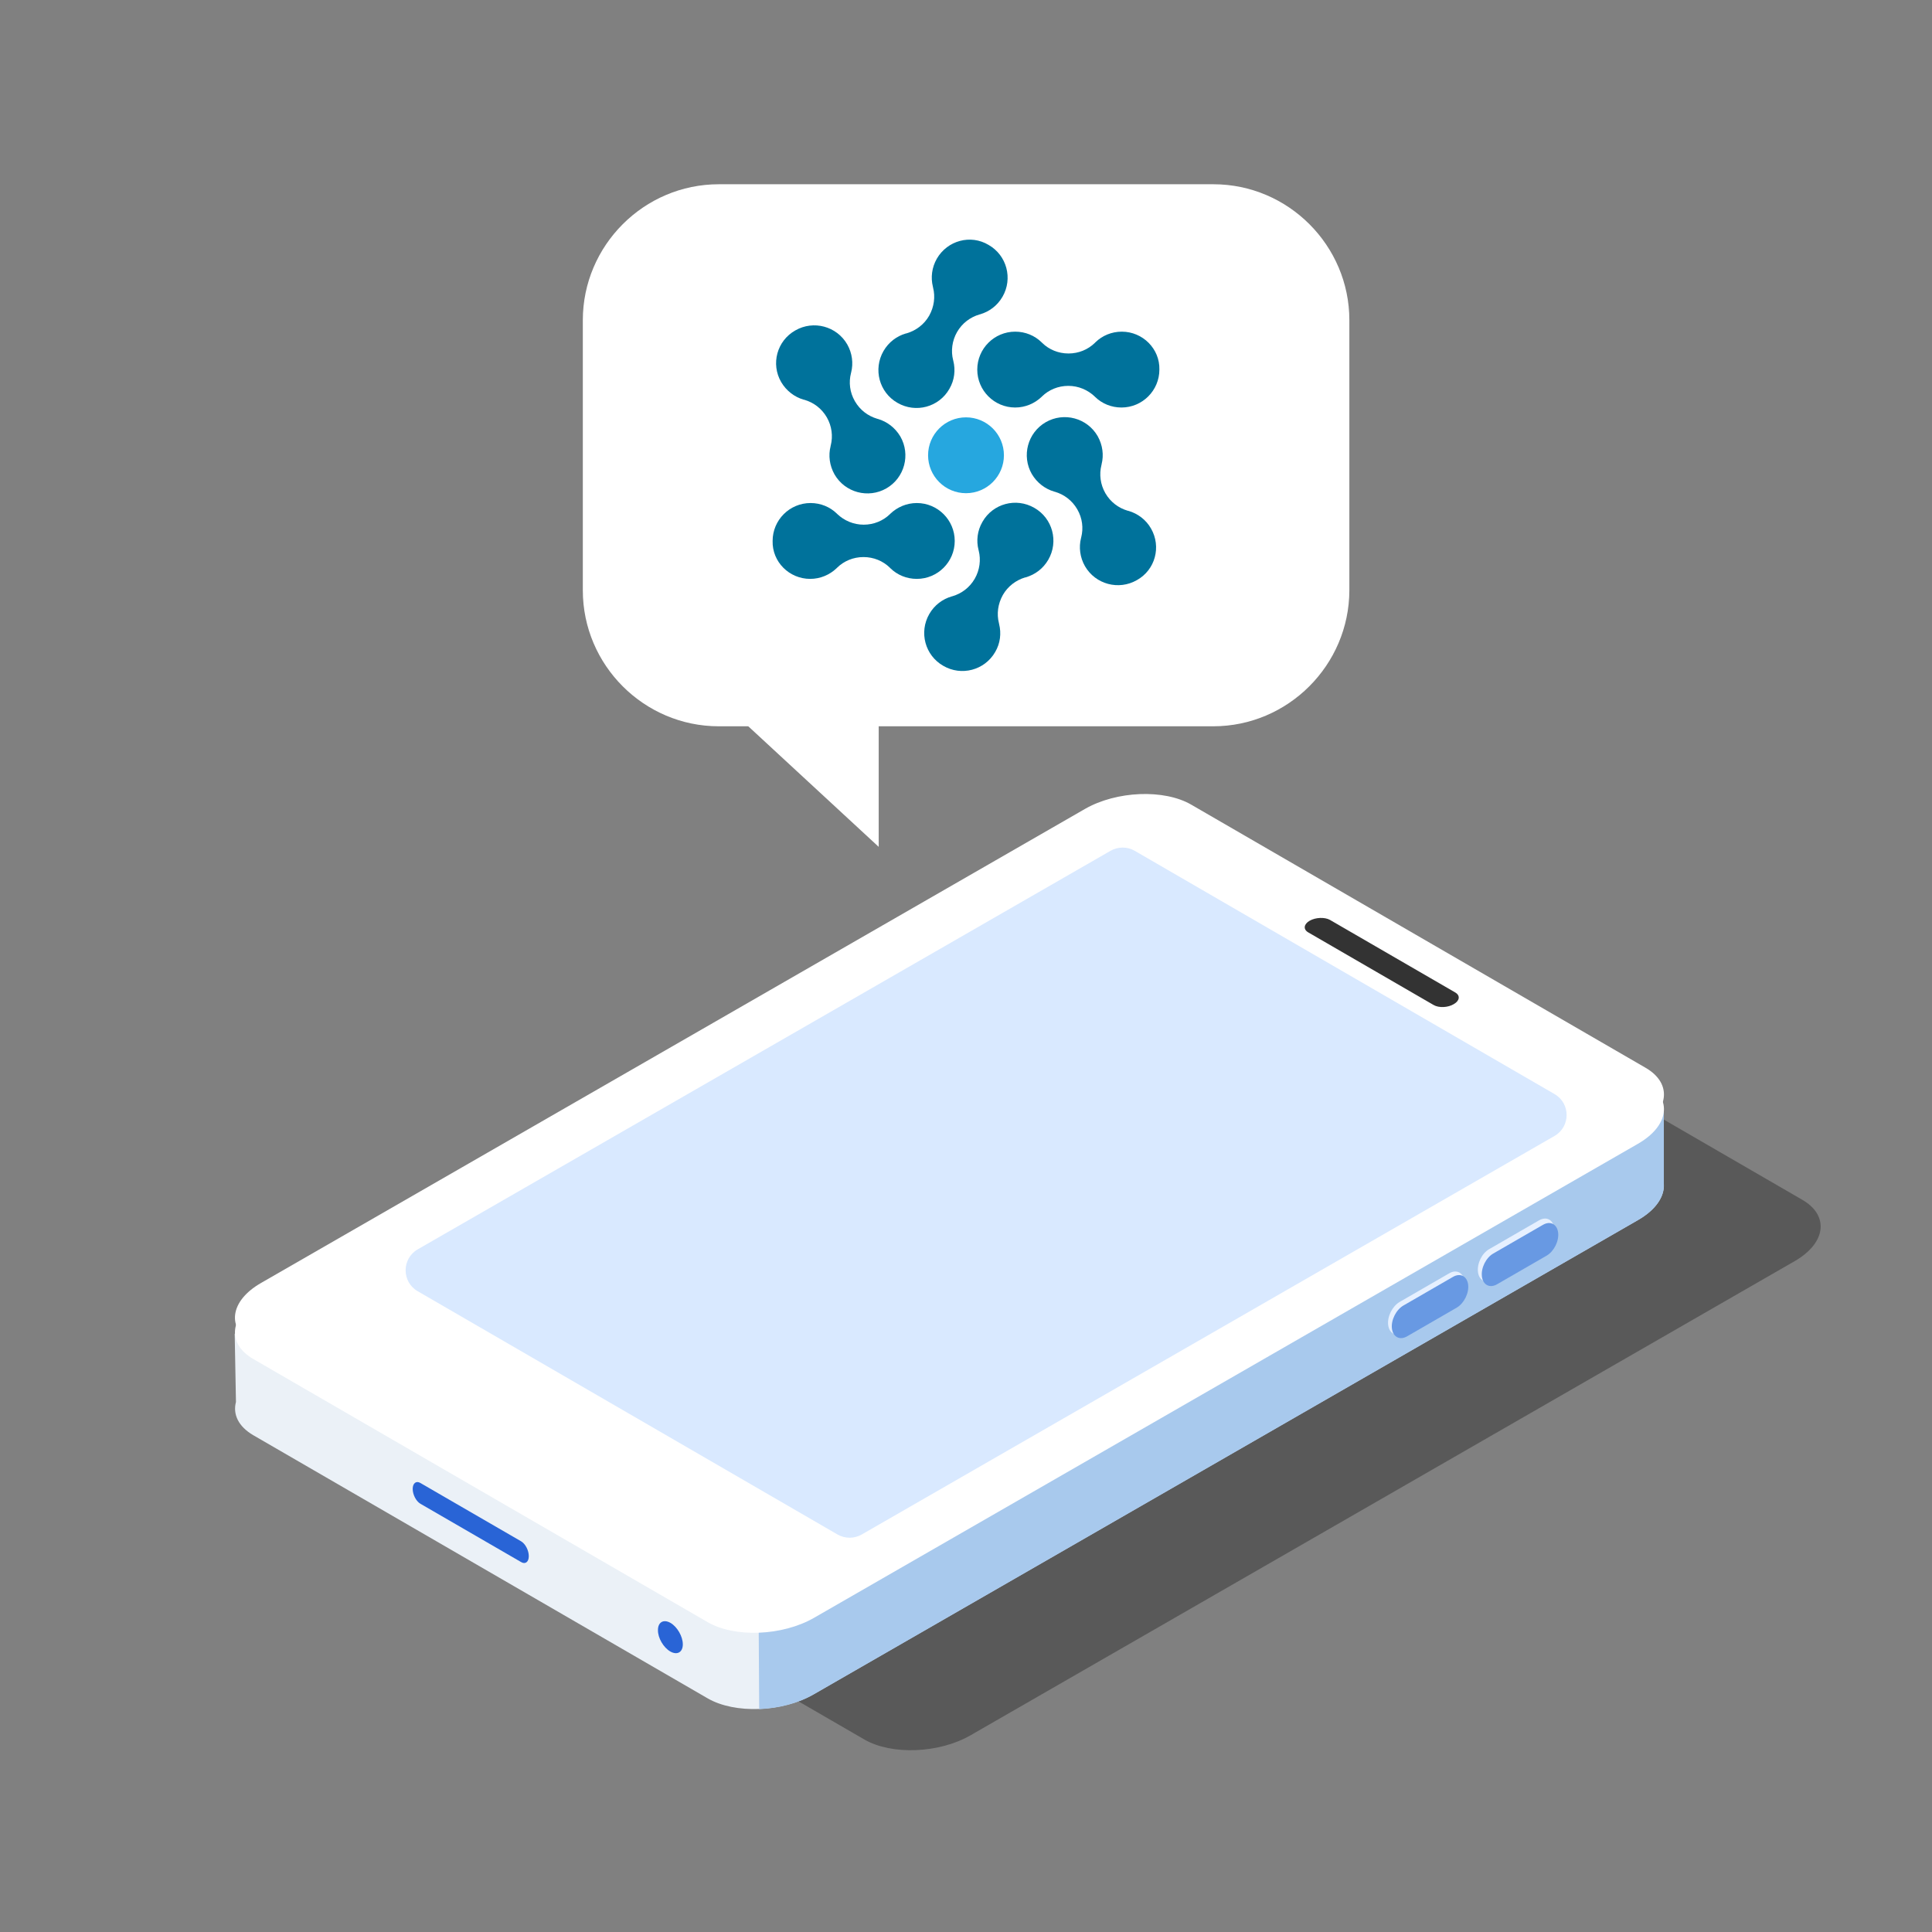 <?xml version="1.0" encoding="UTF-8"?>
<!-- Generator: Adobe Illustrator 27.8.1, SVG Export Plug-In . SVG Version: 6.00 Build 0)  -->
<svg xmlns="http://www.w3.org/2000/svg" xmlns:xlink="http://www.w3.org/1999/xlink" version="1.1" id="Layer_1" x="0px" y="0px" viewBox="0 0 1080 1080" style="enable-background:new 0 0 1080 1080;" xml:space="preserve">
<rect x="0" y="0" width="1080" height="1080" fill="#808080" stroke="none"/>
<style type="text/css">
	.st0{opacity:0;fill:#00719C;}
	.st1{opacity:0.5;fill:#333333;}
	.st2{fill:#EBF1F7;}
	.st3{fill:#A8C9ED;}
	.st4{fill:#2964D6;}
	.st5{fill:#FFFFFF;}
	.st6{fill:#333333;}
	.st7{fill:#D9E9FF;}
	.st8{fill:#E6F0FF;}
	.st9{fill:#6899E3;}
	.st10{fill:#00729B;}
	.st11{fill:#26A7DF;}
</style>
<rect class="st0" width="1080" height="1080"></rect>
<g>
	<path class="st1" d="M483.2,972.4l-254-147.1c-15.2-8.8-13.3-24.2,4.3-34.3l460.6-265c17.6-10.1,44.2-11.2,59.4-2.4l254,147.1   c15.2,8.8,13.3,24.2-4.3,34.3l-460.6,265C525,980.2,498.4,981.2,483.2,972.4z"></path>
	<path class="st2" d="M919.8,647.9l-254-147.1c-15.2-8.8-41.8-7.8-59.4,2.4L162,758.8c4-10.9,8-22.5,8-22.5l-38.8,9.3l0.7,38.1   c-1.8,6.9,1.3,13.7,9.7,18.6l254,147.1c15.2,8.8,41.8,7.8,59.4-2.4l460.6-265C933.1,672,935,656.7,919.8,647.9z"></path>
	<path class="st3" d="M930.1,621.1l-49,4.4L665.9,500.7c-15.2-8.8-41.8-7.8-59.4,2.4l-183,305.4l0.9,146.9   c10.8-0.4,21.8-3.2,30.6-8.3l460.6-265c10.1-5.8,15-13.3,14.5-20.3L930.1,621.1z"></path>
	<path class="st4" d="M381.7,919.2c0,4.4-3.1,6.2-7,4c-3.8-2.2-7-7.6-6.9-12c0-4.4,3.1-6.2,7-4C378.6,909.4,381.7,914.8,381.7,919.2   z"></path>
	<path class="st5" d="M395.6,906.8l-254-147.1c-15.2-8.8-13.3-24.2,4.3-34.3l460.6-265c17.6-10.1,44.2-11.2,59.4-2.4l254,147.1   c15.2,8.8,13.3,24.2-4.3,34.3L455,904.4C437.4,914.5,410.8,915.6,395.6,906.8z"></path>
	<path class="st5" d="M395.6,898.6l-254-147.1c-15.2-8.8-13.3-24.2,4.3-34.3l460.6-265c17.6-10.1,44.2-11.2,59.4-2.4l254,147.1   c15.2,8.8,13.3,24.2-4.3,34.3L455,896.2C437.4,906.4,410.8,907.4,395.6,898.6z"></path>
	<path class="st6" d="M801.4,561.8l-70.1-40.6c-2.9-1.7-2.5-4.6,0.8-6.5l0,0c3.3-1.9,8.4-2.1,11.3-0.5l70.1,40.6   c2.9,1.7,2.5,4.6-0.8,6.5v0C809.4,563.3,804.3,563.5,801.4,561.8z"></path>
	<path class="st4" d="M291.3,873.2l-56.3-32.6c-2.4-1.4-4.3-5.1-4.3-8.3l0,0c0-3.2,2-4.7,4.3-3.3l56.3,32.6c2.4,1.4,4.3,5.1,4.3,8.3   l0,0C295.6,873.2,293.6,874.6,291.3,873.2z"></path>
	<path class="st7" d="M620.8,475.6L233.5,698.4c-9,5.2-9,18.2,0,23.4l234.7,136c4.2,2.4,9.3,2.4,13.5,0L869,635c9-5.2,9-18.2,0-23.4   l-234.7-136C630.2,473.2,625,473.2,620.8,475.6z"></path>
	<path class="st8" d="M826.2,711.1L826.2,711.1c0.6,4.7,4.4,6.7,8.5,4.3l27.7-16c4.1-2.4,7-8.2,6.4-12.9l0,0   c-0.6-4.7-4.4-6.7-8.5-4.3l-27.7,16C828.4,700.5,825.6,706.3,826.2,711.1z"></path>
	<path class="st9" d="M828.4,713.6L828.4,713.6c0.6,4.7,4.4,6.7,8.5,4.3l27.7-16c4.1-2.4,7-8.2,6.4-12.9l0,0   c-0.6-4.7-4.4-6.7-8.5-4.3l-27.7,16C830.7,703,827.8,708.8,828.4,713.6z"></path>
	<path class="st8" d="M776,740.7L776,740.7c0.6,4.7,4.4,6.7,8.5,4.3l27.7-16c4.1-2.4,7-8.2,6.4-12.9l0,0c-0.6-4.7-4.4-6.7-8.5-4.3   l-27.7,16C778.3,730.2,775.4,736,776,740.7z"></path>
	<path class="st9" d="M778.1,742.7L778.1,742.7c0.6,4.7,4.4,6.7,8.5,4.3l27.7-16c4.1-2.4,7-8.2,6.4-12.9l0,0   c-0.6-4.7-4.4-6.7-8.5-4.3l-27.7,16C780.4,732.2,777.5,738,778.1,742.7z"></path>
</g>
<g>
	<g>
		<g>
			<path class="st10" d="M510.6-152.8H503c-2.4,0-4.3-1.9-4.3-4.3c0-2.4,1.9-4.3,4.3-4.3h7.6c3.8,0,7-2.8,7.5-6.5H503     c-6,0-10.8,4.9-10.8,10.8c0,6,4.9,10.8,10.8,10.8h7.6c2.4,0,4.3,1.9,4.3,4.3c0,2.4-1.9,4.3-4.3,4.3h-18.3     c0.5,3.7,3.7,6.5,7.5,6.5h10.8c6,0,10.8-4.9,10.8-10.8C521.4-147.9,516.5-152.8,510.6-152.8z"></path>
			<path class="st10" d="M545.1-168c-10.2,0-18.4,8.3-18.4,18.4c0,10.2,8.3,18.4,18.4,18.4c10.2,0,18.4-8.3,18.4-18.4     C563.5-159.7,555.2-168,545.1-168z M545.1-137.6c-6.6,0-11.9-5.3-11.9-11.9c0-6.6,5.3-11.9,11.9-11.9c6.6,0,11.9,5.3,11.9,11.9     C557-143,551.6-137.6,545.1-137.6z"></path>
			<path class="st10" d="M576-167.9c-3.7,0.5-6.5,3.7-6.5,7.5v29.3h21.5c3.8,0,7-2.8,7.5-6.5H576V-167.9z"></path>
			<path class="st10" d="M627.6-137.6h-17.3v-22.8c0-3.8-2.8-7-6.5-7.5v29.2c0,4.2,3.4,7.6,7.6,7.6h15.2c4.2,0,7.6-3.4,7.6-7.6     v-29.2c-3.7,0.5-6.5,3.7-6.5,7.5V-137.6z"></path>
			<path class="st10" d="M639.3-161.5h12.9v30.3c3.7-0.5,6.5-3.7,6.5-7.5v-22.8h5.4c3.8,0,7-2.8,7.5-6.5h-24.8     C643-168,639.8-165.1,639.3-161.5z"></path>
			<path class="st10" d="M677-167.9v29.2c0,3.8,2.8,7,6.5,7.5v-29.2C683.5-164.2,680.7-167.4,677-167.9z"></path>
			<path class="st10" d="M707.9-168c-10.2,0-18.4,8.3-18.4,18.4c0,10.2,8.3,18.4,18.4,18.4c10.2,0,18.4-8.3,18.4-18.4     C726.4-159.7,718.1-168,707.9-168z M707.9-137.6c-6.6,0-11.9-5.3-11.9-11.9c0-6.6,5.3-11.9,11.9-11.9c6.6,0,11.9,5.3,11.9,11.9     C719.8-143,714.5-137.6,707.9-137.6z"></path>
			<path class="st10" d="M756.1-145.2L737-165.3c-1.2-1.5-2.9-2.4-4.7-2.6v36.7c3.7-0.5,6.5-3.7,6.5-7.5v-15.2l19,19.9     c1.3,1.5,3,2.5,4.9,2.8v-36.7c-3.7,0.5-6.5,3.7-6.5,7.5V-145.2z"></path>
			<path class="st10" d="M787-152.8h-7.6c-2.4,0-4.3-1.9-4.3-4.3c0-2.4,1.9-4.3,4.3-4.3h7.6c3.8,0,7-2.8,7.5-6.5h-15.1     c-6,0-10.8,4.9-10.8,10.8c0,6,4.9,10.8,10.8,10.8h7.6c2.4,0,4.3,1.9,4.3,4.3c0,2.4-1.9,4.3-4.3,4.3h-18.3     c0.5,3.7,3.7,6.5,7.5,6.5H787c6,0,10.8-4.9,10.8-10.8C797.9-147.9,793-152.8,787-152.8z"></path>
		</g>
		<g>
			<g>
				<path class="st10" d="M416.1-292.3c-0.1-0.1-0.2-0.2-0.4-0.4C415.9-292.5,416-292.4,416.1-292.3z"></path>
				<path class="st10" d="M416.1-262.2c-0.1,0.1-0.2,0.2-0.3,0.3C415.9-262,416-262.1,416.1-262.2z"></path>
				<path class="st10" d="M460.5-298.5c-5.7,0-10.9,2.2-14.7,5.9c-0.1,0.1-0.2,0.2-0.4,0.4c-3.8,3.7-9,5.9-14.7,5.9      c-5.7,0-10.9-2.2-14.7-5.9c-0.1-0.1-0.2-0.2-0.4-0.4c-3.8-3.7-9-5.9-14.7-5.9c-11.7,0-21.2,9.5-21.2,21.2      c0,11.7,9.5,21.2,21.2,21.2c5.7,0,10.9-2.3,14.7-5.9c0.1-0.1,0.2-0.2,0.3-0.3c3.8-3.7,9-5.9,14.7-5.9c5.7,0,10.9,2.3,14.7,5.9      c0.1,0.1,0.2,0.2,0.3,0.3c3.8,3.7,9,5.9,14.7,5.9c11.7,0,21.2-9.5,21.2-21.2C481.8-289,472.3-298.5,460.5-298.5z"></path>
			</g>
			<g>
				<path class="st10" d="M330.8-166.6c0.1,0.1,0.2,0.2,0.4,0.4C331-166.4,330.9-166.5,330.8-166.6z"></path>
				<path class="st10" d="M330.8-196.6c0.1-0.1,0.2-0.2,0.3-0.3C331-196.8,330.9-196.7,330.8-196.6z"></path>
				<path class="st10" d="M286.3-160.4c5.7,0,10.9-2.3,14.7-5.9c0.1-0.1,0.2-0.2,0.4-0.4c3.8-3.7,9-5.9,14.7-5.9s10.9,2.2,14.7,5.9      c0.1,0.1,0.2,0.2,0.4,0.4c3.8,3.7,9,5.9,14.7,5.9c11.7,0,21.2-9.5,21.2-21.2c0-11.7-9.5-21.2-21.2-21.2      c-5.7,0-10.9,2.3-14.7,5.9c-0.1,0.1-0.2,0.2-0.3,0.3c-3.8,3.7-9,5.9-14.7,5.9c-5.7,0-10.9-2.3-14.7-5.9      c-0.1-0.1-0.2-0.2-0.3-0.3c-3.8-3.7-9-5.9-14.7-5.9c-11.7,0-21.2,9.5-21.2,21.2C265.1-169.9,274.6-160.4,286.3-160.4z"></path>
			</g>
			<g>
				<path class="st10" d="M340.4-297.8c-0.2,0-0.3,0.1-0.5,0.1C340.1-297.7,340.2-297.7,340.4-297.8z"></path>
				<path class="st10" d="M366.4-282.7c0,0.1,0.1,0.3,0.1,0.4C366.4-282.4,366.4-282.6,366.4-282.7z"></path>
				<path class="st10" d="M357.2-339.4c-2.8,4.9-3.5,10.5-2.2,15.7c0,0.2,0.1,0.3,0.1,0.5c1.3,5.1,0.6,10.7-2.2,15.7      c-2.8,4.9-7.4,8.3-12.5,9.8c-0.2,0.1-0.3,0.1-0.5,0.1c-5.1,1.5-9.6,4.8-12.5,9.8c-5.9,10.2-2.4,23.2,7.8,29      c10.2,5.9,23.2,2.4,29-7.8c2.9-4.9,3.5-10.6,2.2-15.7c0-0.1-0.1-0.3-0.1-0.4c-1.3-5.1-0.6-10.8,2.2-15.7c2.9-5,7.4-8.3,12.5-9.8      c0.1,0,0.3-0.1,0.4-0.1c5.1-1.5,9.6-4.8,12.5-9.8c5.9-10.2,2.4-23.2-7.8-29C376-353,363-349.5,357.2-339.4z"></path>
			</g>
			<g>
				<path class="st10" d="M406.5-161.1c0.2,0,0.3-0.1,0.5-0.1C406.8-161.2,406.7-161.1,406.5-161.1z"></path>
				<path class="st10" d="M380.5-176.1c0-0.1-0.1-0.3-0.1-0.4C380.5-176.4,380.5-176.2,380.5-176.1z"></path>
				<path class="st10" d="M389.7-119.5c2.9-4.9,3.5-10.5,2.2-15.7c0-0.2-0.1-0.3-0.1-0.5c-1.3-5.1-0.6-10.7,2.2-15.7      c2.8-4.9,7.4-8.3,12.4-9.8c0.2,0,0.3-0.1,0.5-0.1c5.1-1.5,9.6-4.8,12.5-9.8c5.9-10.2,2.4-23.2-7.8-29c-10.2-5.9-23.2-2.4-29,7.8      c-2.9,5-3.5,10.6-2.2,15.7c0,0.1,0.1,0.3,0.1,0.4c1.3,5.1,0.6,10.8-2.2,15.7c-2.9,5-7.4,8.3-12.5,9.8c-0.1,0-0.3,0.1-0.4,0.1      c-5.1,1.5-9.6,4.8-12.5,9.8c-5.9,10.2-2.4,23.2,7.8,29C370.8-105.8,383.8-109.3,389.7-119.5z"></path>
			</g>
			<g>
				<path class="st10" d="M297.7-235c0,0.2-0.1,0.3-0.1,0.5C297.6-234.6,297.7-234.8,297.7-235z"></path>
				<path class="st10" d="M323.7-249.9c0.1,0,0.3,0.1,0.4,0.1C324-249.9,323.9-249.9,323.7-249.9z"></path>
				<path class="st10" d="M270.1-270.3c2.9,4.9,7.4,8.3,12.5,9.8c0.2,0,0.3,0.1,0.5,0.1c5.1,1.5,9.6,4.8,12.5,9.8      c2.8,4.9,3.5,10.5,2.2,15.7c0,0.2-0.1,0.3-0.1,0.5c-1.3,5.1-0.6,10.7,2.2,15.7c5.9,10.2,18.9,13.6,29,7.8      c10.2-5.9,13.6-18.9,7.8-29c-2.9-4.9-7.4-8.3-12.5-9.8c-0.1,0-0.3-0.1-0.4-0.1c-5.1-1.5-9.6-4.8-12.5-9.8      c-2.9-5-3.5-10.6-2.2-15.7c0-0.1,0.1-0.3,0.1-0.4c1.3-5.1,0.6-10.8-2.2-15.7c-5.9-10.2-18.9-13.6-29-7.8      C267.7-293.5,264.2-280.5,270.1-270.3z"></path>
			</g>
			<g>
				<path class="st10" d="M449.2-223.9c0-0.2,0.1-0.3,0.1-0.5C449.3-224.2,449.2-224.1,449.2-223.9z"></path>
				<path class="st10" d="M423.2-208.9c-0.1,0-0.3-0.1-0.4-0.1C422.9-209,423-209,423.2-208.9z"></path>
				<path class="st10" d="M476.8-188.5c-2.8-4.9-7.4-8.3-12.5-9.8c-0.2,0-0.3-0.1-0.5-0.1c-5.1-1.5-9.6-4.8-12.5-9.8      c-2.8-4.9-3.5-10.5-2.2-15.7c0-0.2,0.1-0.3,0.1-0.5c1.3-5.1,0.6-10.7-2.2-15.7c-5.9-10.2-18.9-13.6-29-7.8      c-10.2,5.9-13.6,18.9-7.8,29c2.9,4.9,7.4,8.3,12.5,9.8c0.1,0,0.3,0.1,0.4,0.1c5.1,1.5,9.6,4.8,12.5,9.8c2.9,5,3.5,10.6,2.2,15.7      c0,0.1-0.1,0.3-0.1,0.4c-1.3,5.1-0.6,10.8,2.2,15.7c5.9,10.2,18.9,13.6,29,7.8C479.2-165.4,482.7-178.4,476.8-188.5z"></path>
			</g>
		</g>
		<g>
			<path class="st10" d="M814.9-265c0,4.1-3.2,7.3-7.4,7.3c-4.1,0-7.4-3.2-7.4-7.3c0-4,3.3-7.2,7.4-7.2     C811.7-272.2,814.9-269,814.9-265z M802-265c0,3.2,2.4,5.7,5.6,5.7c3.2,0,5.5-2.5,5.5-5.7c0-3.2-2.3-5.8-5.5-5.8     C804.4-270.8,802-268.2,802-265z M806.4-261.3h-1.7v-7.2c0.7-0.1,1.6-0.2,2.8-0.2c1.4,0,2,0.2,2.5,0.5c0.4,0.3,0.7,0.9,0.7,1.6     c0,0.8-0.6,1.4-1.5,1.7v0.1c0.7,0.3,1.1,0.8,1.3,1.8c0.2,1.1,0.4,1.5,0.5,1.8h-1.8c-0.2-0.3-0.4-0.9-0.6-1.8     c-0.1-0.8-0.6-1.1-1.5-1.1h-0.8V-261.3z M806.5-265.4h0.8c0.9,0,1.7-0.3,1.7-1.1c0-0.7-0.5-1.1-1.5-1.1c-0.4,0-0.7,0-0.9,0.1     V-265.4z"></path>
		</g>
	</g>
	<g>
		<path class="st11" d="M551.6-201.8c-6.9,9.1-17.9,15.1-30.1,15.3c-0.3,0.1-0.7,0.1-0.9,0.1c-21.6,0-39-17.6-39-39    c0-21.6,17.4-39,39-39c0.2,0,0.5,0,0.9,0c12.2,0.2,23.2,6.2,30.1,15.3c-3.1,3.9-8,6.4-13.3,6.4c-2.4,0-4.7-0.5-6.7-1.4    c-0.8-0.4-1.5-0.9-2.4-1.2c-2.6-1.2-5.5-1.7-8.6-1.7c-12,0-21.7,9.7-21.7,21.7c0,11.9,9.6,21.7,21.7,21.7c3,0,6-0.6,8.6-1.8    c0.9-0.3,1.6-0.8,2.4-1.2c2.1-0.9,4.3-1.3,6.7-1.3C543.6-208.1,548.5-205.7,551.6-201.8z"></path>
		<path class="st11" d="M559-203.8v-60.7c9.5,0,17.3,7.8,17.3,17.3v60.7C566.8-186.4,559-194.2,559-203.8z"></path>
		<path class="st11" d="M650.1-186.4c-5.4,0-10.3-2.5-13.4-6.4l-34.2-36v25c0,9.5-7.8,17.3-17.3,17.3v-78c5.3,0,10.1,2.4,13.2,6.1    l34.5,36.3v-25c0-9.5,7.8-17.3,17.3-17.3V-186.4z"></path>
		<path class="st11" d="M722.7-196.4c-4.9,4.3-10.7,7.5-17.3,9c-2.8,0.6-5.6,1-8.7,1c-13.5,0-25.5-6.8-32.4-17.3    c-4.2-6.2-6.6-13.7-6.6-21.7c0-8,2.4-15.5,6.6-21.7c5.4-8.1,13.9-14.1,23.7-16.4c2.5-0.5,5-0.9,7.7-1c0.3,0,27,0,27,0    c0,9.5-8,17.3-17.3,17.3h-9.4c-11.6,0.4-20.9,10-20.9,21.7c0,12,9.8,21.7,21.7,21.7c3.1,0,6.1-0.6,8.7-1.8v-11.2H688    c0-9.5,7.8-17.3,17.3-17.3h17.3V-196.4z"></path>
		<path class="st11" d="M808.4-225.4c0,21.6-17.4,39-39,39c-21.6,0-39-17.4-39-39c0-21.6,17.4-39,39-39    C791-264.4,808.4-247,808.4-225.4z M791.1-225.4c0-11.9-9.8-21.7-21.7-21.7c-12,0-21.7,9.8-21.7,21.7c0,12,9.6,21.7,21.7,21.7    C781.3-203.8,791.1-213.4,791.1-225.4z"></path>
		<path class="st11" d="M394.7-229.4c0,11.7-9.5,21.2-21.2,21.2c-11.7,0-21.2-9.5-21.2-21.2c0-11.7,9.5-21.2,21.2-21.2    C385.2-250.7,394.7-241.2,394.7-229.4z"></path>
	</g>
</g>
<path class="st5" d="M678.2,406H401.8c-41.8,0-76-34.2-76-76V179c0-41.8,34.2-76,76-76h276.5c41.8,0,76,34.2,76,76v151  C754.2,371.8,720,406,678.2,406z"></path>
<polygon class="st5" points="491.2,473.4 491.2,393.9 405.2,393.9 "></polygon>
<g>
	<g>
		<g>
			<g>
				<path class="st10" d="M582.7,191.7c-0.1-0.1-0.2-0.2-0.4-0.4C582.4,191.5,582.6,191.6,582.7,191.7z"></path>
				<path class="st10" d="M582.6,221.7c-0.1,0.1-0.2,0.2-0.3,0.3C582.4,221.9,582.5,221.8,582.6,221.7z"></path>
				<path class="st10" d="M627.1,185.4c-5.7,0-10.9,2.2-14.7,5.9c-0.1,0.1-0.2,0.2-0.4,0.4c-3.8,3.7-9,5.9-14.7,5.9      c-5.7,0-10.9-2.2-14.7-5.9c-0.1-0.1-0.2-0.2-0.4-0.4c-3.8-3.7-9-5.9-14.7-5.9c-11.7,0-21.2,9.5-21.2,21.2      c0,11.7,9.5,21.2,21.2,21.2c5.7,0,10.9-2.3,14.7-5.9c0.1-0.1,0.2-0.2,0.3-0.3c3.8-3.7,9-5.9,14.7-5.9s10.9,2.3,14.7,5.9      c0.1,0.1,0.2,0.2,0.3,0.3c3.8,3.7,9,5.9,14.7,5.9c11.7,0,21.2-9.5,21.2-21.2C648.4,195,638.8,185.4,627.1,185.4z"></path>
			</g>
			<g>
				<path class="st10" d="M497.3,317.3c0.1,0.1,0.2,0.2,0.4,0.4C497.6,317.6,497.4,317.5,497.3,317.3z"></path>
				<path class="st10" d="M497.4,287.3c0.1-0.1,0.2-0.2,0.3-0.3C497.6,287.1,497.5,287.2,497.4,287.3z"></path>
				<path class="st10" d="M452.9,323.6c5.7,0,10.9-2.3,14.7-5.9c0.1-0.1,0.2-0.2,0.4-0.4c3.8-3.7,9-5.9,14.7-5.9s10.9,2.2,14.7,5.9      c0.1,0.1,0.2,0.2,0.4,0.4c3.8,3.7,9,5.9,14.7,5.9c11.7,0,21.2-9.5,21.2-21.2c0-11.7-9.5-21.2-21.2-21.2      c-5.7,0-10.9,2.3-14.7,5.9c-0.1,0.1-0.2,0.2-0.3,0.3c-3.8,3.7-9,5.9-14.7,5.9c-5.7,0-10.9-2.3-14.7-5.9      c-0.1-0.1-0.2-0.2-0.3-0.3c-3.8-3.7-9-5.9-14.7-5.9c-11.7,0-21.2,9.5-21.2,21.2C431.6,314.1,441.2,323.6,452.9,323.6z"></path>
			</g>
			<g>
				<path class="st10" d="M507,186.2c-0.2,0-0.3,0.1-0.5,0.1C506.6,186.3,506.8,186.2,507,186.2z"></path>
				<path class="st10" d="M532.9,201.2c0,0.1,0.1,0.3,0.1,0.4C533,201.5,533,201.4,532.9,201.2z"></path>
				<path class="st10" d="M523.7,144.6c-2.8,4.9-3.5,10.5-2.2,15.7c0,0.2,0.1,0.3,0.1,0.5c1.3,5.1,0.6,10.7-2.2,15.7      c-2.8,4.9-7.4,8.3-12.5,9.8c-0.2,0.1-0.3,0.1-0.5,0.1c-5.1,1.5-9.6,4.8-12.5,9.8c-5.9,10.2-2.4,23.2,7.8,29      c10.2,5.9,23.2,2.4,29-7.8c2.9-4.9,3.5-10.6,2.2-15.7c0-0.1-0.1-0.3-0.1-0.4c-1.3-5.1-0.6-10.8,2.2-15.7c2.9-5,7.4-8.3,12.5-9.8      c0.1,0,0.3-0.1,0.4-0.1c5.1-1.5,9.6-4.8,12.5-9.8c5.9-10.2,2.4-23.2-7.8-29C542.6,130.9,529.6,134.4,523.7,144.6z"></path>
			</g>
			<g>
				<path class="st10" d="M573.1,322.9c0.2,0,0.3-0.1,0.5-0.1C573.4,322.8,573.2,322.8,573.1,322.9z"></path>
				<path class="st10" d="M547.1,307.9c0-0.1-0.1-0.3-0.1-0.4C547,307.6,547.1,307.7,547.1,307.9z"></path>
				<path class="st10" d="M556.3,364.5c2.9-4.9,3.5-10.5,2.2-15.7c0-0.2-0.1-0.3-0.1-0.5c-1.3-5.1-0.6-10.7,2.2-15.7      c2.8-4.9,7.4-8.3,12.4-9.8c0.2,0,0.3-0.1,0.5-0.1c5.1-1.5,9.6-4.8,12.5-9.8c5.9-10.2,2.4-23.2-7.8-29c-10.2-5.9-23.2-2.4-29,7.8      c-2.9,5-3.5,10.6-2.2,15.7c0,0.1,0.1,0.3,0.1,0.4c1.3,5.1,0.6,10.8-2.2,15.7c-2.9,5-7.4,8.3-12.5,9.8c-0.1,0-0.3,0.1-0.4,0.1      c-5.1,1.5-9.6,4.8-12.5,9.8c-5.9,10.2-2.4,23.2,7.8,29C537.4,378.1,550.4,374.7,556.3,364.5z"></path>
			</g>
			<g>
				<path class="st10" d="M464.3,249c0,0.2-0.1,0.3-0.1,0.5C464.2,249.3,464.2,249.2,464.3,249z"></path>
				<path class="st10" d="M490.3,234c0.1,0,0.3,0.1,0.4,0.1C490.6,234.1,490.4,234,490.3,234z"></path>
				<path class="st10" d="M436.7,213.6c2.9,4.9,7.4,8.3,12.5,9.8c0.2,0,0.3,0.1,0.5,0.1c5.1,1.5,9.6,4.8,12.5,9.8      c2.8,4.9,3.5,10.5,2.2,15.7c0,0.2-0.1,0.3-0.1,0.5c-1.3,5.1-0.6,10.7,2.2,15.7c5.9,10.2,18.9,13.6,29,7.8      c10.2-5.9,13.6-18.9,7.8-29c-2.9-4.9-7.4-8.3-12.5-9.8c-0.1,0-0.3-0.1-0.4-0.1c-5.1-1.5-9.6-4.8-12.5-9.8      c-2.9-5-3.5-10.6-2.2-15.7c0-0.1,0.1-0.3,0.1-0.4c1.3-5.1,0.6-10.8-2.2-15.7c-5.9-10.2-18.9-13.6-29-7.8      C434.3,190.5,430.8,203.5,436.7,213.6z"></path>
			</g>
			<g>
				<path class="st10" d="M615.7,260.1c0-0.2,0.1-0.3,0.1-0.5C615.8,259.7,615.8,259.9,615.7,260.1z"></path>
				<path class="st10" d="M589.7,275c-0.1,0-0.3-0.1-0.4-0.1C589.5,275,589.6,275,589.7,275z"></path>
				<path class="st10" d="M643.4,295.4c-2.8-4.9-7.4-8.3-12.5-9.8c-0.2,0-0.3-0.1-0.5-0.1c-5.1-1.5-9.6-4.8-12.5-9.8      c-2.8-4.9-3.5-10.5-2.2-15.7c0-0.2,0.1-0.3,0.1-0.5c1.3-5.1,0.6-10.7-2.2-15.7c-5.9-10.2-18.9-13.6-29-7.8      c-10.2,5.9-13.6,18.9-7.8,29c2.9,4.9,7.4,8.3,12.5,9.8c0.1,0,0.3,0.1,0.4,0.1c5.1,1.5,9.6,4.8,12.5,9.8c2.9,5,3.5,10.6,2.2,15.7      c0,0.1-0.1,0.3-0.1,0.4c-1.3,5.1-0.6,10.8,2.2,15.7c5.9,10.2,18.9,13.6,29,7.8C645.8,318.6,649.3,305.6,643.4,295.4z"></path>
			</g>
		</g>
	</g>
	<g>
		<path class="st11" d="M561.2,254.5c0,11.7-9.5,21.2-21.2,21.2c-11.7,0-21.2-9.5-21.2-21.2c0-11.7,9.5-21.2,21.2-21.2    C551.7,233.3,561.2,242.8,561.2,254.5z"></path>
	</g>
</g>
</svg>
